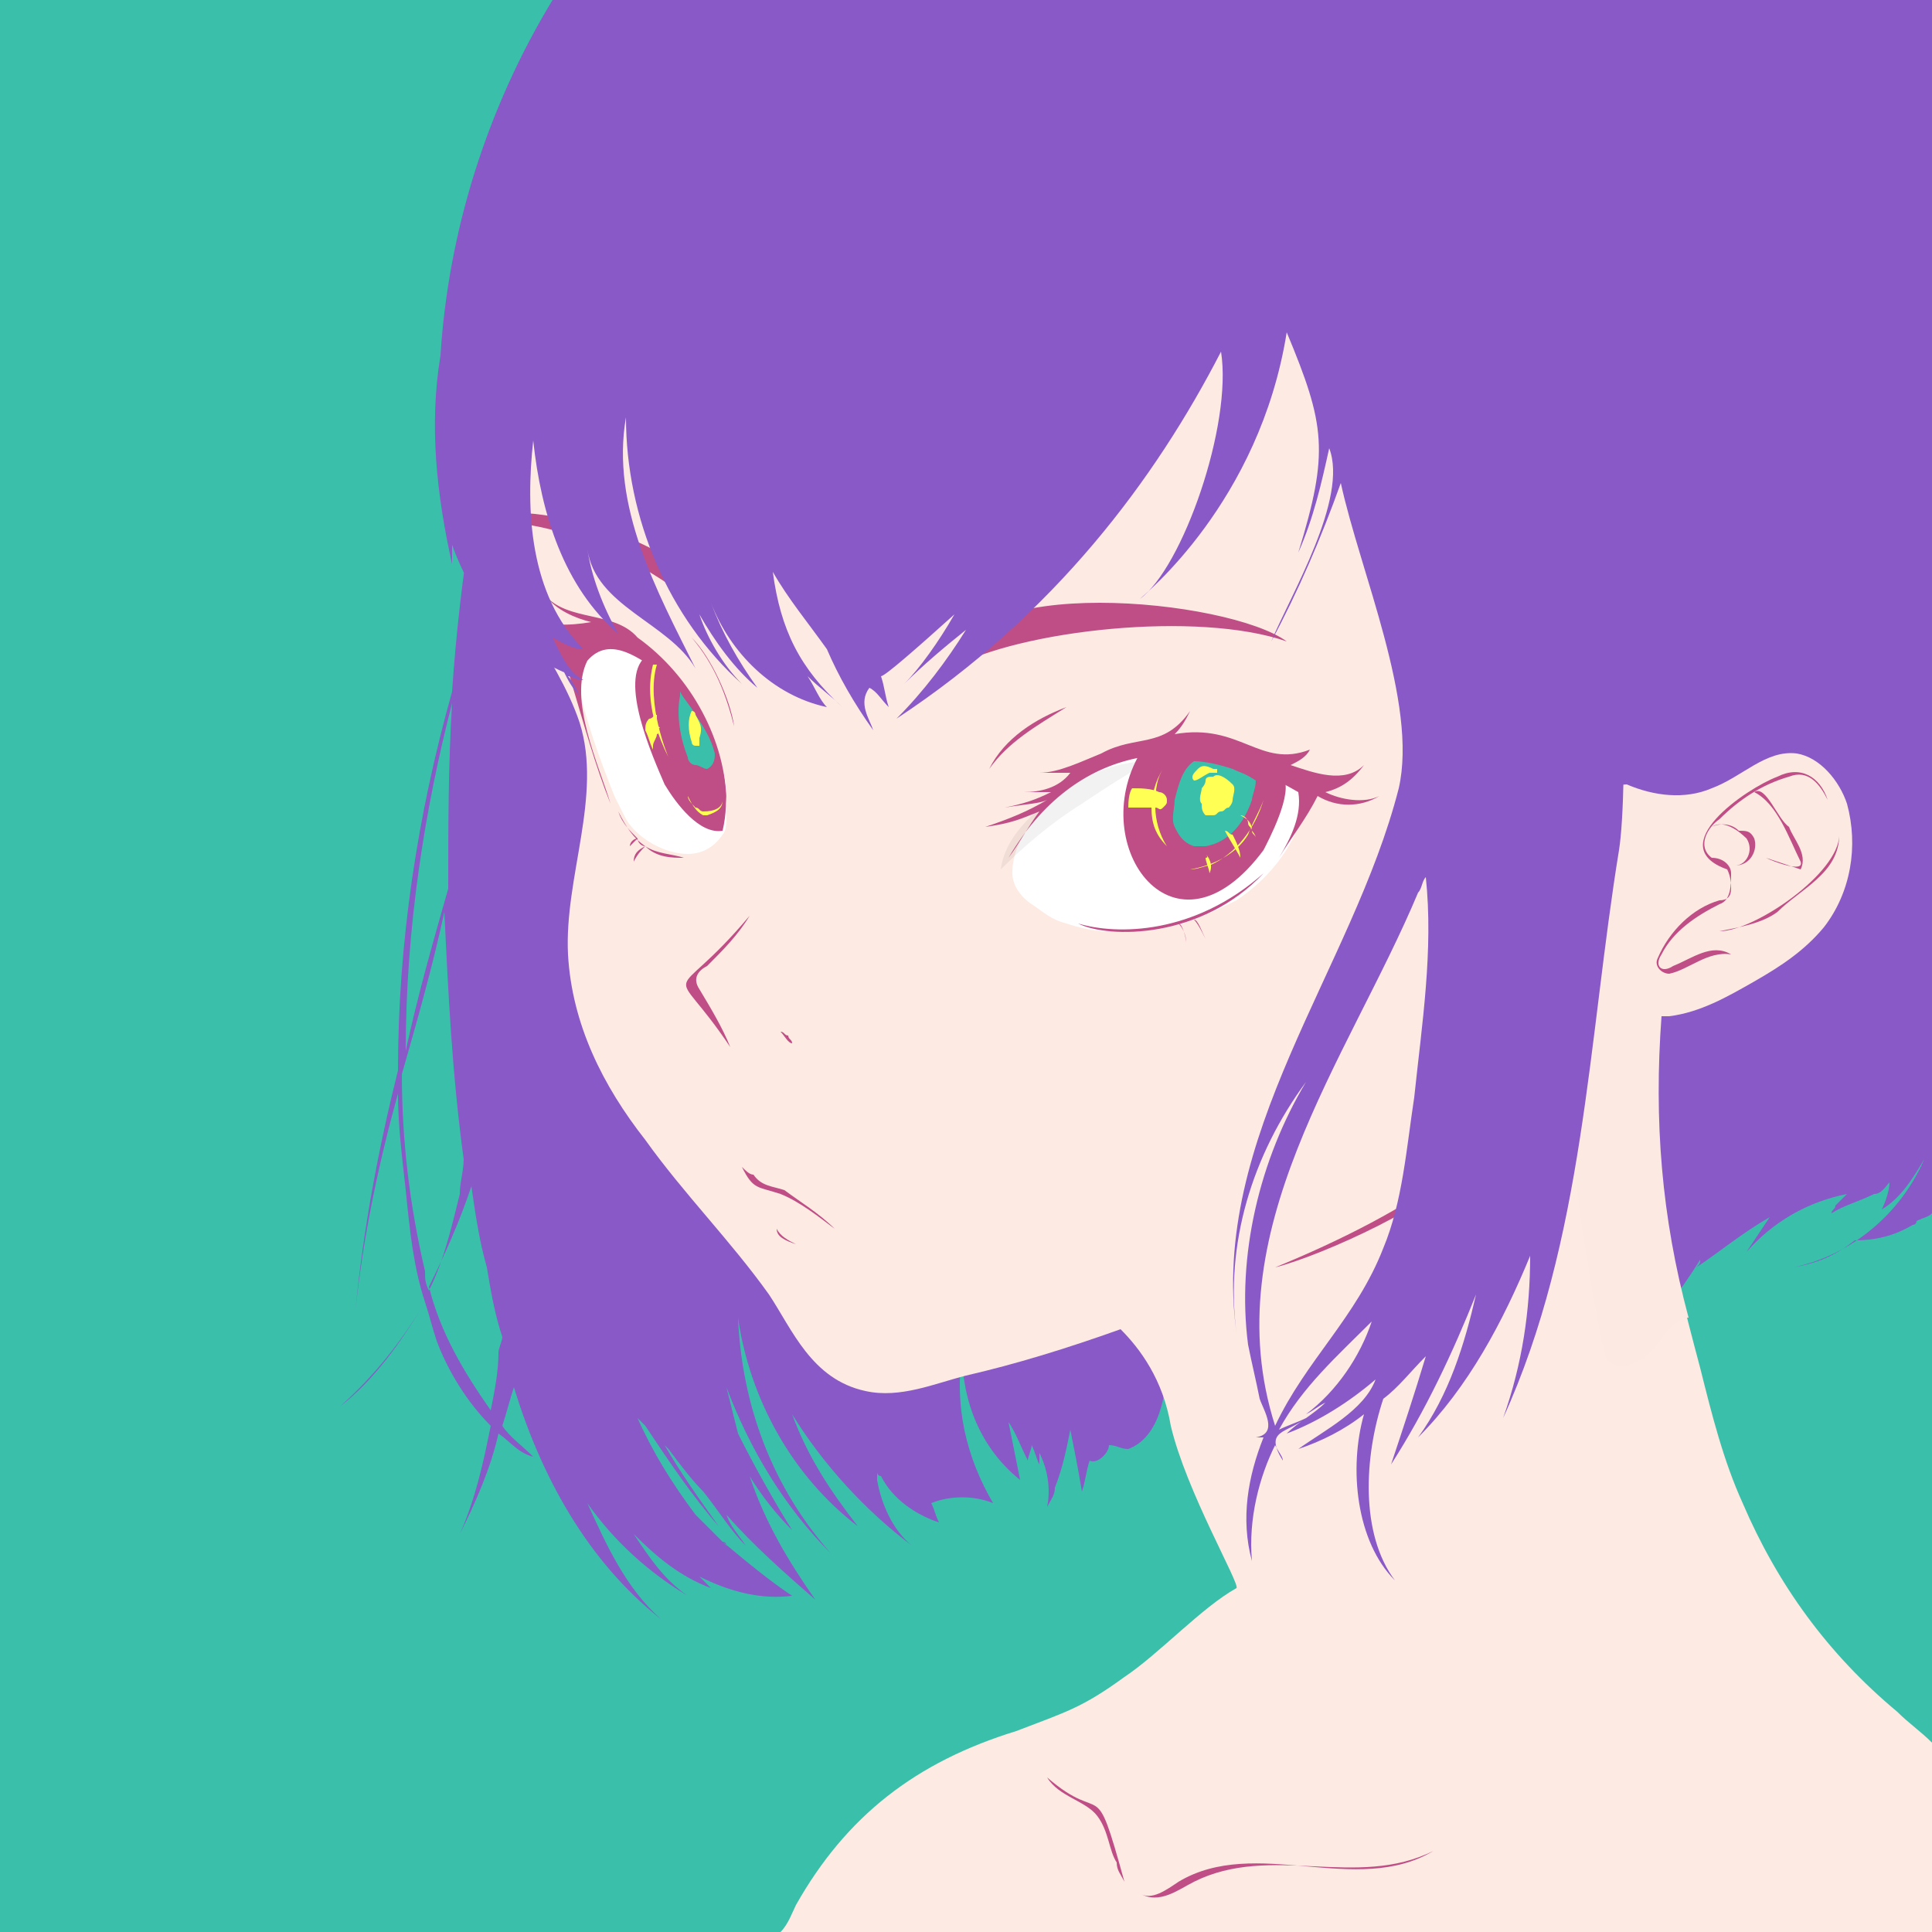 <svg xml:space="preserve" style="enable-background:new 0 0 50 50;" viewBox="0 0 50 50" y="0px" x="0px" xmlns:xlink="http://www.w3.org/1999/xlink" xmlns="http://www.w3.org/2000/svg" id="レイヤー_1" version="1.1">
<style type="text/css">
	.st0{fill:#3ABFAB;}
	.st1{fill:#8959C7;}
	.st2{fill:none;}
	.st3{fill:#FDEAE2;}
	.st4{fill:#FFFFFF;}
	.st5{opacity:5.100000e-02;fill:#040000;enable-background:new    ;}
	.st6{fill:#FCE9E1;}
	.st7{fill:#BF4D86;}
	.st8{fill:#FFFF54;}
	.st9{opacity:7.060000e-02;fill:#040000;enable-background:new    ;}
</style>
<path d="M0,0h50v50H0V0z" class="st0" id="レイヤー_20"></path>
<path d="M13.1,9c-0.7,2.9-1.2,5.9-1.4,8.9c-0.9,3.2-1.4,6.5-1.4,9.8c-0.5,2-0.9,4.1-1.1,6.2
	c0.2-1.9,0.6-3.8,1.1-5.6c0,0.8,0.1,1.6,0.2,2.5c0.1,1,0.2,2,0.5,2.9c-0.6,1-1.3,1.9-2.2,2.7c0.9-0.7,1.6-1.7,2.2-2.7
	c0.1,0.3,0.2,0.7,0.3,1c0.3,0.8,0.8,1.6,1.4,2.2c-0.2,1-0.4,1.9-0.8,2.8c0.4-0.8,0.8-1.7,1-2.6c0.3,0.2,0.5,0.5,0.9,0.6
	c-0.3-0.3-0.6-0.5-0.8-0.8c0.1-0.3,0.2-0.7,0.3-1c0.7,2.3,1.9,4.5,3.8,6c-0.9-0.8-1.4-1.9-1.9-3c0.7,1,1.6,1.8,2.6,2.4
	c-0.6-0.4-1-1-1.4-1.6c0.6,0.6,1.2,1.1,2,1.4c-0.1-0.1-0.2-0.2-0.3-0.3c0.8,0.4,1.6,0.6,2.4,0.5c-0.6-0.4-1.2-0.9-1.8-1.4
	c0,0,0.1,0,0.1,0.1c-0.3-0.3-0.5-0.5-0.8-0.8c-0.6-0.8-1.1-1.6-1.5-2.5c0.1,0.1,0.2,0.2,0.2,0.2c0.6,0.9,1.2,1.8,1.9,2.6
	c-0.5-0.7-1-1.4-1.4-2.1l0.1,0.1c0.3,0.4,0.6,0.8,0.9,1.1c0.4,0.5,0.7,1,1.1,1.4c-0.2-0.3-0.4-0.5-0.5-0.8c0.7,0.8,1.5,1.5,2.3,2.2
	c-0.7-1-1.3-2-1.7-3.2c0.3,0.5,0.7,1,1.1,1.4c-0.5-0.8-1-1.7-1.4-2.5c-0.1-0.4-0.2-0.8-0.3-1.2c0.6,1.6,1.5,3.1,2.7,4.3
	c-1.5-1.7-2.3-3.8-2.4-6.1c0.3,2.1,1.4,4.1,3.1,5.4c-0.7-0.9-1.3-1.8-1.7-2.9c0.8,1.3,1.9,2.5,3.1,3.4c-0.5-0.4-0.8-1.1-0.9-1.7
	v-0.2c0,0,0,0.1,0.1,0.1c0.3,0.6,0.9,1,1.5,1.2c-0.1-0.2-0.1-0.3-0.2-0.5c0.5-0.2,1.1-0.2,1.6,0c-0.7-1.2-1-2.5-0.8-3.9
	c0,1.3,0.5,2.5,1.5,3.3c-0.1-0.5-0.2-1-0.3-1.5c0.2,0.3,0.3,0.6,0.5,1c0-0.1,0.1-0.3,0.1-0.4c0.1,0.2,0.1,0.3,0.2,0.5
	c0-0.1,0-0.2,0-0.3c0.2,0.4,0.3,0.9,0.2,1.4c0.1-0.2,0.2-0.3,0.2-0.5l0,0l0,0c0.2-0.5,0.3-1,0.4-1.5c0.1,0.5,0.2,1,0.3,1.6
	c0.1-0.3,0.1-0.5,0.2-0.8c0.2,0.1,0.5-0.2,0.5-0.4c0.2,0,0.3,0.1,0.5,0.1c0.8-0.3,1-1.4,1-2.3C30.8,33.1,13.1,8.9,13.1,9z
	 M11.7,18.2c-0.1,1.6-0.1,3.2-0.1,4.8c-0.4,1.4-0.8,2.8-1.1,4.2C10.5,24,11,20.9,11.7,18.2z M10.4,27.8c0.4-1.4,0.8-2.8,1.1-4.2
	c0.1,2.1,0.2,4.2,0.5,6.4c0,0.3-0.1,0.6-0.1,0.9c-0.2,0.8-0.4,1.7-0.8,2.5C11,33.2,11,33.1,11,32.9C10.6,31.2,10.4,29.5,10.4,27.8z
	 M12.9,35c0,0.5-0.1,1-0.2,1.5c-0.7-1-1.3-2-1.6-3.2c0.4-0.8,0.8-1.7,1.1-2.6c0.1,0.7,0.2,1.4,0.4,2.1c0.1,0.6,0.2,1.2,0.4,1.8
	C13,34.7,12.9,34.9,12.9,35z" class="st1" id="奥の髪"></path>
<g id="ベース肌色">
	<path d="M20.6,49.3c1.3-2.3,3-3.7,5.7-4.5c1.3-0.5,1.7-0.6,2.8-1.4c0.9-0.6,2.1-1.8,2.9-2.3c0.1,0-1.3-2.5-1.7-4.2
		c-0.2-1.1-0.8-1.9-1.3-2.5c-1.4,0.5-2.7,0.8-4,1.2c-0.9,0.2-1.8,0.6-2.6,0.4c-1.5-0.3-1.9-1.6-2.5-2.5c-1-1.5-2.2-2.6-3.2-4
		s-1.9-3.1-2-4.8c-0.1-2,0.9-4.1,0.3-6c-0.5-1.8-2-3.2-2.2-5.1c-0.2-3.1-0.2-5.5,0.9-8.8c0.5-1.5,1.2-2.8,2.5-4.6
		c0,0,0.1-0.1,0.2-0.2H0v50h20.3C20.4,49.8,20.5,49.5,20.6,49.3z" class="st2"></path>
	<path d="M13.7,4.8c-1.1,3.3-1.1,5.7-0.9,8.8c0.1,1.9,1.6,3.3,2.2,5.1c0.6,1.9-0.4,4-0.3,6c0.1,1.8,0.9,3.4,2,4.8
		c1,1.4,2.2,2.6,3.2,4c0.6,0.9,1.1,2.2,2.5,2.5c0.9,0.2,1.8-0.2,2.6-0.4c1.3-0.3,2.6-0.7,4-1.2c0.5,0.5,1.1,1.3,1.3,2.5
		c0.4,1.7,1.8,4.1,1.7,4.2c-0.9,0.5-2,1.7-2.9,2.3c-1.1,0.8-1.5,0.9-2.8,1.4c-2.6,0.8-4.4,2.2-5.7,4.5c-0.1,0.2-0.2,0.5-0.4,0.7H50
		v-4.9c-0.3-0.3-0.6-0.5-0.9-0.8c-1.8-1.5-3.1-3.3-4-5.4c-0.5-1.1-0.8-2.3-1.1-3.5c-0.8-3-1.6-6.2-1.1-9.3c0.3,0,0.7,0,1,0
		c0.3-0.1,0.5,0,1-0.6c0.4-0.4,0.7-0.3,1-0.5s0.3-0.2,0.7-0.6s1.7-2.1,1.3-3.3c0.6-0.6,1.3-1.3,2-2.1V0H16.4l-0.2,0.2
		C14.8,2,14.2,3.2,13.7,4.8z" class="st3"></path>
	<path d="M26.7,21.3c-0.3,0.4-0.5,0.8-0.5,1.3c0,0.3,0.2,0.6,0.5,0.8s0.5,0.4,0.9,0.5c0.3,0.1,0.7,0.2,1,0.2
		c0.2,0,1,0,2-0.2c0.6-0.2,1.2-0.5,1.4-0.6c0.9-0.6,1.6-1.5,1.8-2.6c0-0.1,0-0.1,0-0.2s-0.1-0.1-0.1-0.2c-0.8-0.7-2-1-3.1-1
		c-0.8,0-1.6,0.1-2.2,0.5C27.6,20.2,27.1,20.7,26.7,21.3z" class="st4"></path>
	<path d="M25.9,22.5c0.6-0.6,1.3-1.2,2.1-1.7c0.6-0.4,1.2-0.8,1.8-1.1c-0.7,0-1.4,0.2-2,0.6c-0.1,0.1-0.2,0.1-0.3,0.2
		C26.7,21,26,21.7,25.9,22.5z" class="st5"></path>
	<path d="M15.4,16.6c-0.1-0.1-0.5,0.2-0.5,0.3c-0.1,0.1,0,0.3,0,0.5c0.2,1.1,0.6,2.2,1,3.2c0.1,0.2,0.2,0.4,0.3,0.6
		c0.3,0.5,1,0.9,1.6,0.9c0.4,0,0.7-0.2,0.9-0.5c0.1-0.1,0.1-0.3,0.1-0.5s0-0.4,0-0.6s-0.1-0.7-0.2-0.9c-0.1-0.3-0.6-1.3-0.7-1.5
		s-0.6-0.8-0.7-0.8c-0.3-0.2-0.6-0.5-0.9-0.6C16,16.6,15.6,16.5,15.4,16.6z" class="st4"></path>
</g>
<path d="M42.2,34.6c0.8-0.5,1.3-1.2,1.8-2c0,0.1,0,0.1-0.1,0.2c0.6-0.4,1.2-0.9,1.9-1.3
	c-0.2,0.3-0.4,0.6-0.6,0.9c0.7-0.8,1.6-1.3,2.6-1.5c-0.1,0.1-0.2,0.2-0.3,0.3c0,0.1-0.1,0.1-0.1,0.2c0.3-0.2,0.7-0.3,1.1-0.5
	c0.2,0,0.3-0.2,0.4-0.3c0,0.2-0.1,0.5-0.2,0.7c0.5-0.3,0.8-0.8,1.1-1.3c-0.6,1.4-1.9,2.5-3.4,2.8c0.6-0.1,1.1-0.3,1.6-0.7
	c0.5,0,1-0.1,1.5-0.4l0,0c0,0,0.1,0,0.1-0.1c0.2-0.1,0.3-0.1,0.4-0.2V0H38.1C38.1,0,42.2,34.2,42.2,34.6z" class="st1" id="側面_x3001_後髪_1_"></path>
<g id="耳">
	<path d="M47.8,20.8c-0.2-0.6-0.7-1.2-1.3-1.3c-0.8-0.1-1.4,0.6-2.2,0.9c-0.7,0.3-1.5,0.2-2.2-0.1
		c-3.4,0.1-0.7,14.8-0.5,14.9c0.3,0.3,0.8,0.1,1.1-0.2s0.6-0.9,1-0.9C43,31.5,42.8,29,43,26.3c0,0,0.1,0,0.2,0
		c0.8-0.1,1.5-0.5,2.2-0.9s1.3-0.8,1.8-1.4C47.9,23.1,48.1,21.9,47.8,20.8z" class="st6"></path>
	<path d="M28.9,48.2c0,0.2,0.1,0.3,0.2,0.5c-0.8-2.9-0.5-1.4-2-2.7c0.3,0.5,1,0.6,1.3,1C28.7,47.4,28.7,47.9,28.9,48.2z
		 M37.1,47.9c-2,1.2-4.6-0.4-6.6,0.8c-0.3,0.2-0.7,0.5-1,0.3c0.5,0.3,1-0.1,1.4-0.3C32.9,47.7,35.1,48.9,37.1,47.9z M29.5,19.5
		c-1.4,2.4,0.9,5.6,3.2,2.5c0.1-0.2,0.8-1.5,0.5-1.9C32.2,19.4,30.8,19.3,29.5,19.5z M16.7,17c-0.7,0.6,0.2,2.6,0.5,3.3
		c0.3,0.5,0.9,1.3,1.5,1.2C19.1,19.8,18.1,18,16.7,17C16.7,16.9,16.7,16.9,16.7,17z" class="st7"></path>
	<path d="M35.7,20.6c-0.4,0.2-1,0.1-1.4-0.1c0.4-0.1,0.7-0.3,1-0.7c-0.5,0.5-1.3,0.2-1.9,0c0.2-0.1,0.4-0.2,0.5-0.4
		c-1.3,0.5-1.8-0.7-3.5-0.4c0.2-0.2,0.3-0.4,0.4-0.6c-0.7,1-1.4,0.6-2.3,1.1C28,19.7,27.4,20,26.9,20c0.3,0,0.5,0,0.8,0
		c-0.3,0.4-0.8,0.5-1.2,0.5c0.3,0,0.5,0,0.7,0c-0.4,0.2-0.7,0.3-1.2,0.4c0.6-0.1,0.9-0.1,1.1-0.2c-0.5,0.3-1,0.5-1.6,0.7
		c0.7-0.1,0.9-0.2,1.4-0.4c-0.3,0.4-0.5,0.8-0.8,1.2l0,0c1.7-2.9,4.6-3.4,7.5-1.7c0.1,0.6-0.2,1.2-0.5,1.7c0.3-0.5,0.7-1,1-1.6
		C34.6,20.9,35.2,20.9,35.7,20.6z M32.7,22.6c-1.8,1.6-3.8,1.6-4.8,1.3C28.7,24.3,31.1,24.3,32.7,22.6z" class="st7"></path>
	<path d="M30.9,23.8c0.1,0.1,0.2,0.3,0.3,0.5C31.1,24.1,31,23.8,30.9,23.8z M30.5,23.9c0.1,0.1,0.2,0.3,0.2,0.5
		C30.7,24.3,30.6,23.9,30.5,23.9z M16.5,16.5c-0.6-0.7-1.8-0.4-2.4-1.1c0.3,0.4,0.8,0.6,1.2,0.7c-0.6,0.1-1.1,0.1-1.7-0.1
		c0.4,0.2,0.8,0.3,1.1,0.3c-0.4,0-0.8,0-1.2-0.1c0.3,0.2,0.7,0.3,1.1,0.3c-0.2,0-0.5,0-0.7,0c0.4,0.3,0.8,0.7,0.9,1.2
		c0.3,1,0.6,2.1,1,3.1c-0.3-1-1.1-2.7-0.6-3.7c0.6-0.7,1.4,0,1.9,0.3c0.9,0.9,1.6,2.1,1.7,3.4C18.8,19.2,17.9,17.5,16.5,16.5z
		 M16.7,21.9c-0.3-0.2-0.5-0.5-0.7-0.9c0.1,0.3,0.3,0.5,0.5,0.7c-0.1,0.1-0.1,0.1-0.2,0.2c0-0.1,0.1-0.2,0.2-0.2
		C16.5,21.8,16.6,21.9,16.7,21.9c-0.2,0.1-0.3,0.2-0.3,0.4C16.5,22.1,16.6,22,16.7,21.9c0.3,0.3,0.7,0.3,1,0.3
		C17.4,22.1,17,22.1,16.7,21.9z M25.6,19.9c0.4-0.8,1.2-1.3,2-1.6C26.8,18.8,26.1,19.2,25.6,19.9z M17.9,16.5c0.5,0.5,1,1.6,1.1,2.3
		C18.8,18,18.5,17.2,17.9,16.5z M24.6,17.3c0.2-2.5,7.2-1.8,8.7-0.7C31,15.8,26.4,16.3,24.6,17.3z M18.1,15.6
		c0.2-1.5-4.9-2.9-5.8-2.1c2-0.1,3.9,0.8,5.4,1.9C17.9,15.6,18,15.6,18.1,15.6z M18.3,25c0.4-0.4,0.8-0.8,1.1-1.3
		c-2.1,2.5-2.1,1-0.5,3.4c-0.2-0.5-0.5-1-0.8-1.5C17.9,25.3,18.1,25.1,18.3,25z M20.4,26.8c-0.1,0-0.1-0.1-0.2-0.1
		c0.1,0.1,0.2,0.3,0.3,0.3C20.5,26.9,20.4,26.9,20.4,26.8z M19.2,30.2c0.3,0.6,0.4,0.5,1,0.7c0.5,0.2,1,0.6,1.4,0.9
		c-0.4-0.4-0.9-0.7-1.3-1c-0.3-0.1-0.6-0.1-0.8-0.4C19.4,30.4,19.3,30.3,19.2,30.2z M20.1,31.8c0.1,0.2,0.3,0.3,0.5,0.4
		C20.3,32.1,20.1,32,20.1,31.8z M37.8,30.2c-1.5,1.1-3.1,1.9-4.8,2.6C34.2,32.5,37.3,31.1,37.8,30.2z M47.3,20.7
		c-0.2-0.6-0.7-0.9-1.3-0.6c-0.8,0.3-3,1.8-1.3,2.4c0.1,0.2,0.1,0.4,0.1,0.5c0,0.2-0.1,0.3-0.3,0.3c-0.7,0.2-1.3,0.8-1.6,1.5
		c-0.1,0.2,0.1,0.4,0.3,0.4c0.5-0.1,1-0.6,1.6-0.5c-0.5-0.3-1,0.1-1.5,0.3c-0.3,0.2-0.5,0-0.3-0.3c0.3-0.6,0.9-1,1.5-1.3
		c0.3-0.1,0.3-0.5,0.3-0.8c0-0.2-0.2-0.4-0.5-0.4c-0.4-0.3-0.1-0.8,0.2-1c0.5-0.5,1.1-0.9,1.8-1.1C46.8,19.9,47.1,20.3,47.3,20.7" class="st7"></path>
	<path d="M45.4,20.5c0.6,0.3,0.9,1.2,1.2,1.8c0.1,0.3-0.7,0-0.9-0.1c0.3,0.1,0.6,0.2,0.9,0.3c0.2-0.4-0.2-0.8-0.3-1.1
		C46,21.2,45.7,20.3,45.4,20.5z M44.3,21.4c0.3-0.2,0.7,0.1,0.9,0.3c0.2,0.3,0,0.7-0.3,0.7c0.4,0,0.6-0.4,0.5-0.7
		c-0.1-0.2-0.2-0.2-0.4-0.2C44.8,21.3,44.5,21.3,44.3,21.4z" class="st7"></path>
	<path d="M44.5,24.1c0.5-0.1,1.1-0.2,1.5-0.5c0.6-0.6,1.6-1,1.6-2C47.6,22.6,45.4,24.1,44.5,24.1z" class="st7"></path>
	<path d="M31.9,19.9c-0.3-0.1-0.7-0.2-1-0.2c-0.3,0.2-0.4,0.6-0.5,1c0,0.2-0.1,0.5,0,0.7s0.2,0.4,0.5,0.5
		c0.1,0,0.2,0,0.3,0c0.6-0.1,1-0.6,1.2-1.2c0-0.1,0.1-0.3,0.1-0.5C32.2,20,32.1,20,31.9,19.9z M18,18.5c-0.1-0.2-0.3-0.4-0.4-0.6
		c0,0,0,0,0,0.1c-0.1,0.5,0,1.1,0.2,1.6c0,0.1,0.1,0.2,0.2,0.2s0.2,0.1,0.3,0.1c0.2-0.1,0.2-0.3,0.2-0.4l0,0
		C18.4,19.1,18.2,18.8,18,18.5z" class="st0"></path>
	<path d="M31.4,20.1c-0.1,0-0.2,0-0.2,0.1s-0.1,0.2-0.1,0.2c0,0.1-0.1,0.3,0,0.4c0,0.1,0,0.2,0.1,0.3c0.1,0,0.1,0,0.2,0
		s0.1-0.1,0.2-0.1s0.1-0.1,0.2-0.1c0,0,0.1-0.1,0.1-0.2s0.1-0.3,0-0.4C31.7,20.1,31.5,20,31.4,20.1z M30.9,20.2
		c-0.1-0.1,0-0.2,0.1-0.3c0.1-0.1,0.2-0.1,0.4,0c0,0,0,0,0.1,0V20c0,0-0.1,0-0.2,0C31.1,20.1,31,20.2,30.9,20.2z M18,18.5
		c0,0,0-0.1-0.1-0.1c-0.1,0.2-0.1,0.5,0,0.8c0,0,0,0.1,0.1,0.1h0.1v-0.1v-0.1C18.2,18.8,18.1,18.7,18,18.5z M31.7,21.5
		c0.1,0.2,0.3,0.5,0.4,0.7c0-0.2-0.1-0.4-0.2-0.6C31.8,21.6,31.8,21.5,31.7,21.5L31.7,21.5L31.7,21.5z M32.1,21.1
		c0.1,0,0.2,0.1,0.2,0.2s0.1,0.1,0.1,0.2s0.1,0.1,0.1,0.2c0-0.1-0.1-0.2-0.1-0.2C32.4,21.3,32.3,21.2,32.1,21.1
		C32.2,21.1,32.1,21.1,32.1,21.1z M31.2,22.2c0,0.1,0.1,0.3,0.1,0.4c0.1-0.2,0-0.4-0.1-0.5C31.2,22.1,31.3,22.2,31.2,22.2z" class="st8"></path>
	<path d="M32.7,20.7c-0.1,0.3-0.3,0.6-0.4,0.9c-0.3,0.5-0.9,0.8-1.5,0.9c0.2,0,0.4-0.1,0.5-0.1
		C32,22.1,32.5,21.4,32.7,20.7z M30.1,19.9c-0.2,0.3-0.3,0.7-0.3,1c0,0.4,0.1,0.7,0.4,1c-0.2-0.3-0.3-0.7-0.3-1S29.9,20.2,30.1,19.9
		z M18.7,20.7c0,0.2-0.2,0.3-0.5,0.3c-0.1,0-0.1-0.1-0.2-0.1c-0.1-0.1-0.2-0.2-0.2-0.3c0.1,0.2,0.2,0.4,0.4,0.5h0.1l0,0
		C18.6,21,18.7,20.9,18.7,20.7z M17,18.8c0-0.1,0-0.2,0-0.3c-0.1,0-0.1,0.1-0.2,0.1c-0.1,0.1-0.1,0.2-0.1,0.3
		c0.1,0.2,0.1,0.3,0.2,0.5v-0.1c0-0.1,0.1-0.2,0.1-0.3C17,19,17.1,19,17,18.8C17.1,18.9,17.1,18.8,17,18.8
		C17.1,18.8,17.1,18.8,17,18.8z" class="st8"></path>
	<path d="M29.5,20.9c-0.1,0-0.3,0-0.3,0c0-0.4,0.1-0.5,0.1-0.5c0.2,0,0.5,0,0.7,0.1c0.1,0,0.2,0.1,0.2,0.2
		s0,0.1-0.1,0.2s-0.1,0-0.2,0C29.7,20.9,29.5,20.9,29.5,20.9z M16.9,17.2c-0.1,0.4-0.2,1.2,0.4,2.4c0,0-0.6-1.4-0.3-2.4H16.9z" class="st8"></path>
</g>
<path d="M28.7,47.7L28.7,47.7L28.7,47.7z" class="st9" id="シャドウ"></path>
<path d="M11.4,9.2c-0.3,1.8-0.1,3.6,0.3,5.4v-0.5c0.5,1.4,1.5,2.7,2.9,3.3c0.1,0.2,0.2,0.4,0.4,0.6
	c-0.1-0.2-0.2-0.4-0.3-0.5c0.1,0,0.2,0.1,0.4,0.1c-0.4-0.2-0.6-0.7-0.8-1.1c0.2,0.1,0.5,0.3,0.8,0.3c-1.4-1.4-1.5-3.6-1.3-5.4
	c0.2,1.9,0.8,3.8,2.2,5c-0.4-0.7-0.7-1.5-0.8-2.2c0.2,1.5,2.1,1.9,2.8,3.1c-1-2-2.2-4.2-1.8-6.5c0,2.6,1.1,5.2,3,6.9
	c-0.5-0.5-0.9-1.2-1.1-1.8c0.4,0.7,0.9,1.4,1.5,1.9c-0.5-0.7-0.9-1.4-1.2-2.2c0.5,1.3,1.6,2.4,3,2.7c-0.2-0.2-0.3-0.5-0.5-0.8
	c0.3,0.3,0.6,0.5,0.9,0.8c-1.1-1-1.6-2-1.8-3.5c0.4,0.7,0.9,1.3,1.4,2c0.3,0.7,0.7,1.4,1.2,2.1c-0.1-0.3-0.4-0.7-0.1-1.1
	c0.2,0.1,0.3,0.3,0.5,0.5c-0.1-0.3-0.1-0.5-0.2-0.8c0.1,0,0.9-0.7,1.9-1.6c-0.4,0.7-0.9,1.4-1.3,1.8c0.5-0.5,1.1-1,1.6-1.4
	c-0.5,0.8-1.1,1.6-1.8,2.3c4.1-2.7,6.7-6.2,8.4-9.5c0.3,1.9-1,5.6-2.1,6.4c0.1-0.1,3.1-2.5,3.8-6.9c1,2.4,1.1,3.1,0.3,5.7
	c0.4-0.9,0.6-1.8,0.8-2.7c0.5,1.3-1,3.8-1.5,5c0.7-1.3,1.3-2.7,1.8-4.1c0.5,2.3,2,5.7,1.5,7.9c-1.2,4.7-4.9,9-4.2,14.1
	c-0.3-2.3,0.4-4.6,1.8-6.5c-1.2,2-1.8,4.5-1.5,6.8c0.1,0.5,0.2,0.9,0.3,1.4c0.1,0.3,0.5,0.9-0.1,1c0.1,0,0.2,0,0.2,0
	c-0.4,1-0.6,2.1-0.3,3.2c-0.1-1.1,0.2-2.2,0.6-3c0.1,0.2,0.2,0.3,0.2,0.4c-0.5-0.8,0.1-0.7,0.6-1.1c-0.2,0.1-0.5,0.2-0.7,0.3
	c0.6-1.1,1.5-1.9,2.4-2.8c-0.3,0.9-0.9,1.8-1.7,2.4c0.2-0.1,0.3-0.2,0.5-0.3c-0.3,0.3-0.7,0.5-1,0.8c0.8-0.3,1.6-0.8,2.3-1.4
	c-0.3,0.8-1.3,1.3-2,1.8c0.6-0.2,1.2-0.5,1.7-0.9c-0.4,1.4-0.2,3.3,0.8,4.3c-0.9-1.2-0.8-3.2-0.3-4.7c0.4-0.3,0.7-0.7,1.1-1.1
	c-0.3,1-0.6,1.9-0.9,2.8c0.9-1.4,1.6-2.9,2.2-4.4c-0.3,1.3-0.7,2.6-1.5,3.7c1.3-1.3,2.2-3,2.9-4.7c0,1.4-0.2,2.8-0.7,4.2l0,0
	c2.1-4.6,2.2-9.8,3-14.7c0.5-3.2-0.6-22-0.6-22h-27C12.6,2.8,11.6,6,11.4,9.2z M36.7,23.1c0.1-0.1,0.1-0.3,0.2-0.4
	c0.2,1.9-0.1,3.8-0.3,5.7c-0.2,1.3-0.3,2.7-0.8,3.9c-0.7,1.8-2,2.9-2.8,4.6C31.4,31.9,34.9,27.4,36.7,23.1z" class="st1"></path>
</svg>
